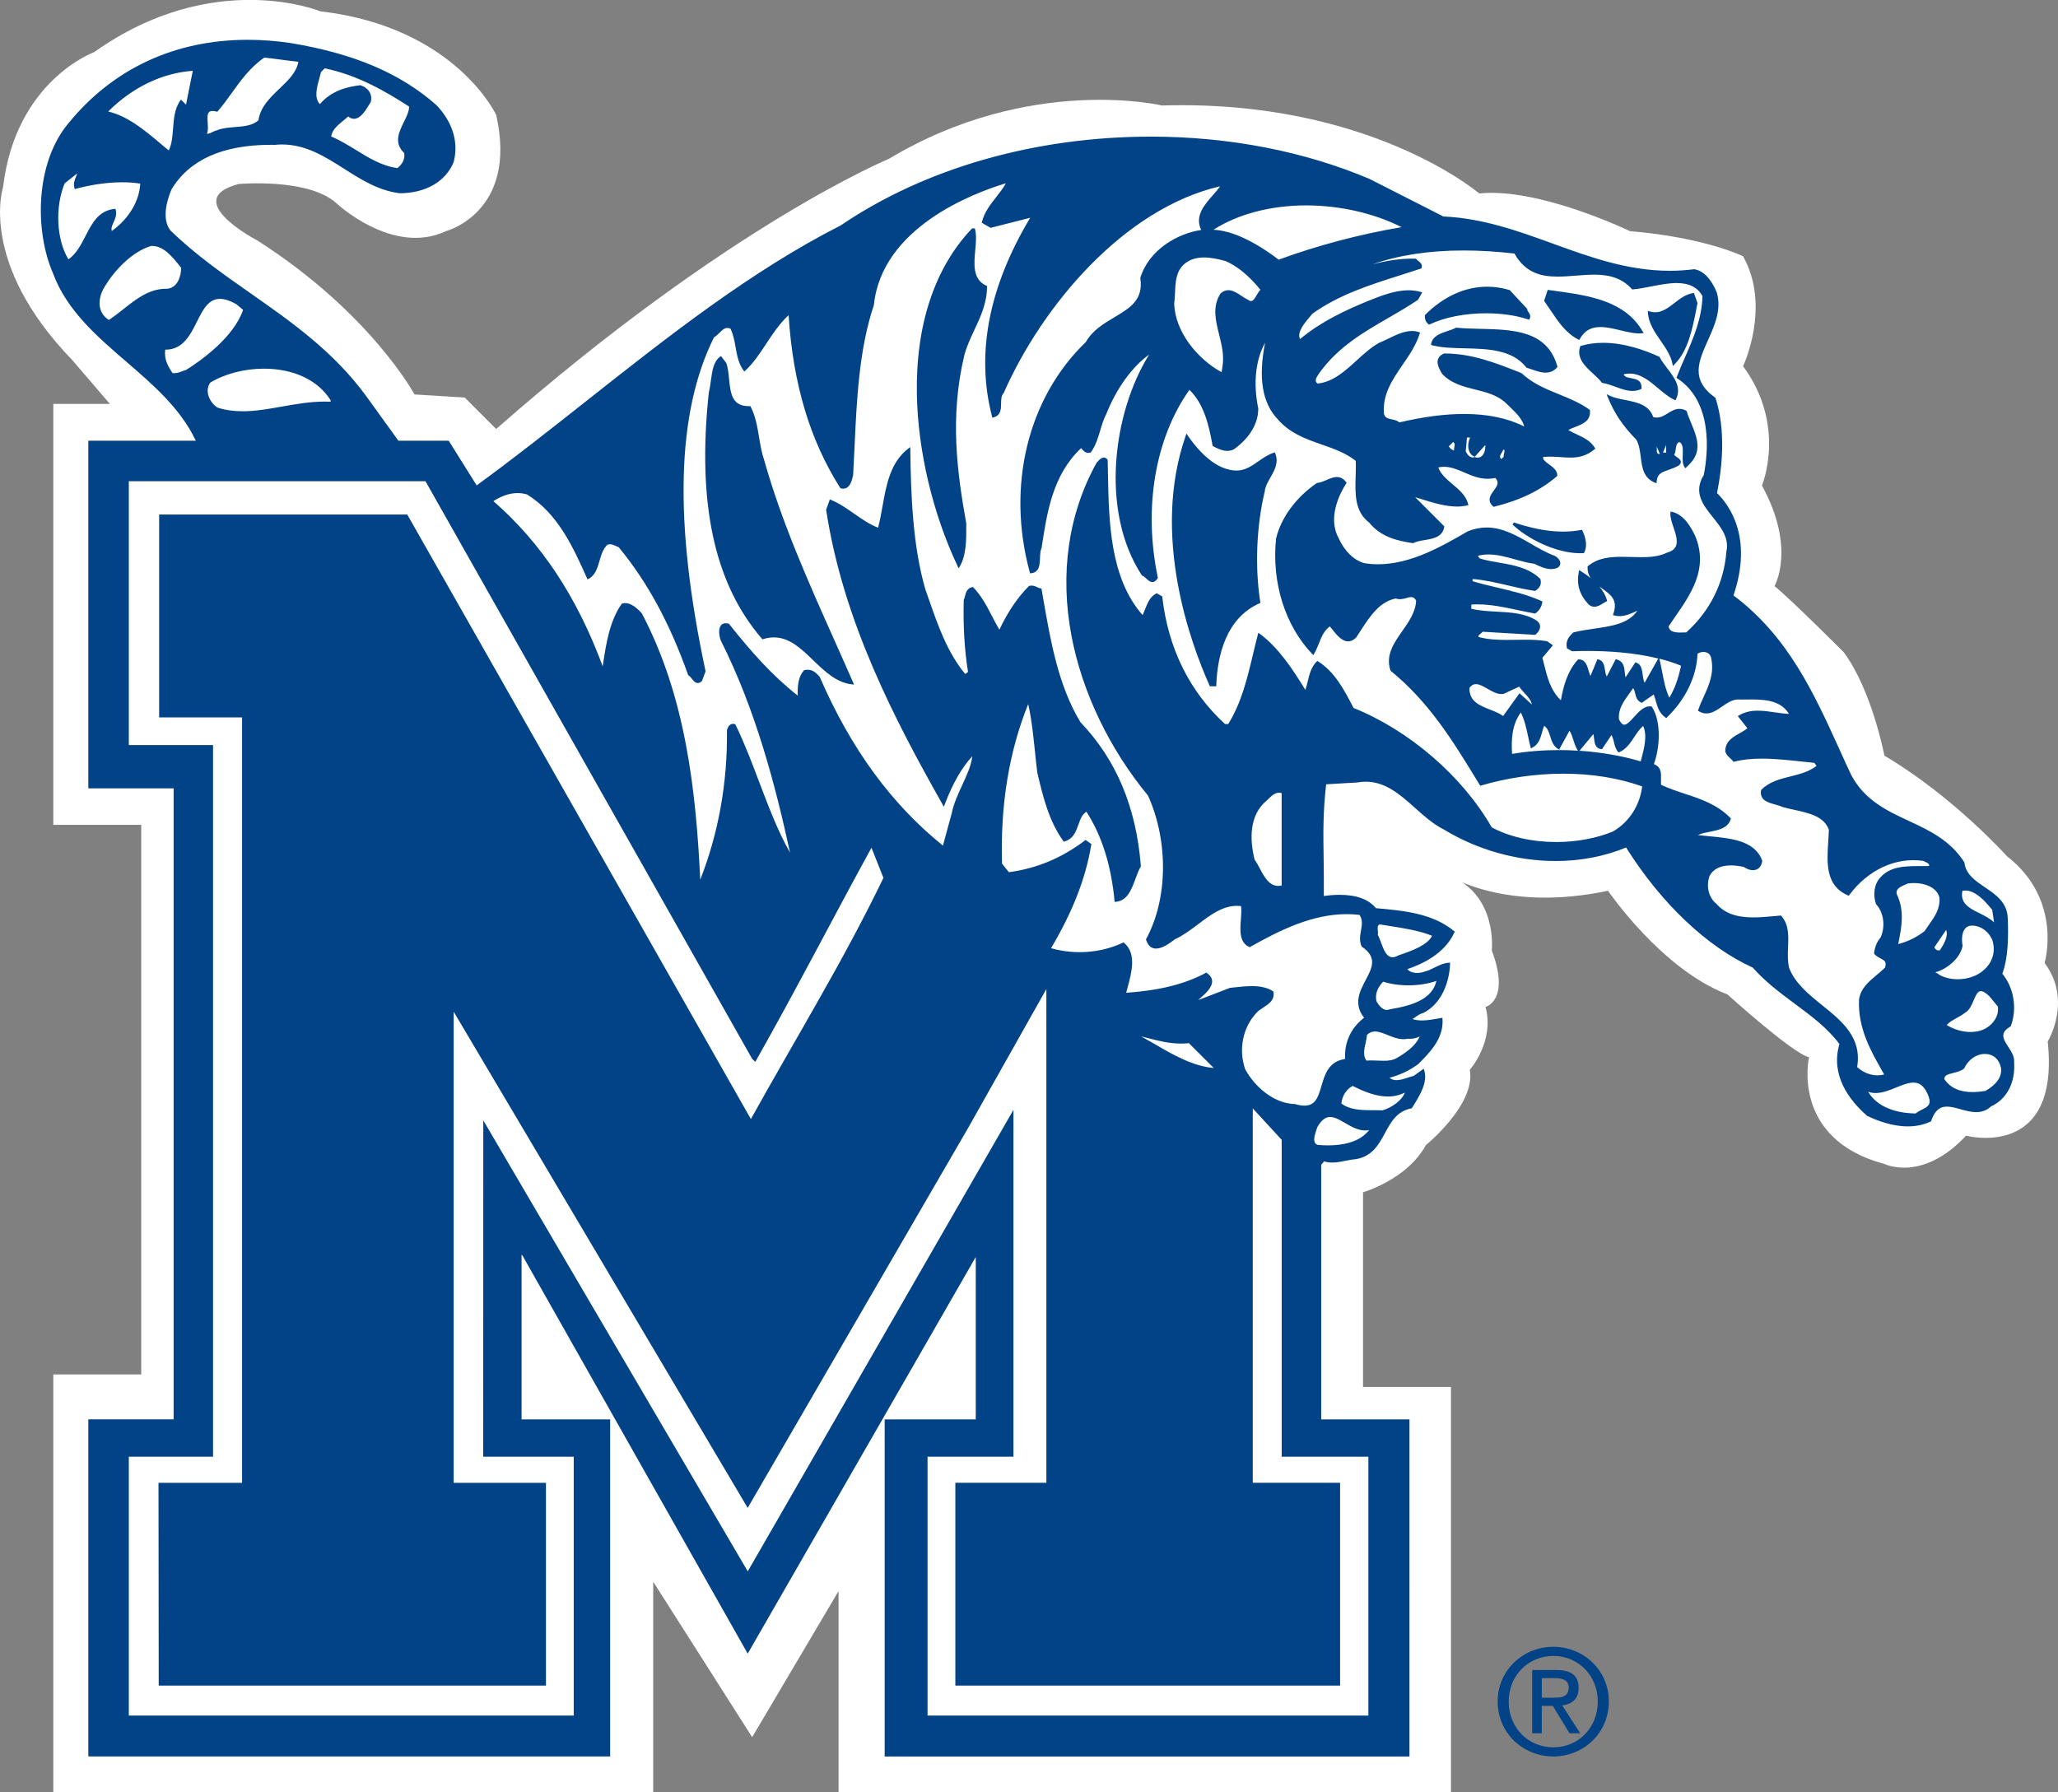<?xml version="1.0" encoding="utf-8"?>
<!-- Generator: Adobe Illustrator 24.0.3, SVG Export Plug-In . SVG Version: 6.00 Build 0)  -->
<svg version="1.1" id="Layer_1" xmlns="http://www.w3.org/2000/svg" xmlns:xlink="http://www.w3.org/1999/xlink" x="0px" y="0px"
	 viewBox="0 0 662.85 577.25" style="enable-background:new 0 0 662.85 577.25;" xml:space="preserve">
<rect x="0" y="0" width="662.85" height="577.25" fill="#808080" stroke="none"/>
<style type="text/css">
	.st0{fill:#FFFFFF;}
	.st1{fill:#014386;}
	.st2{fill-rule:evenodd;clip-rule:evenodd;fill:#014386;}
</style>
<g>
	<path class="st0" d="M17.17,130.12v135.56h28.32v177.03H17.17v134.55h193.22v-67.78l31.87,50.07l27.82-47.04v64.74h197.26v-130.5
		h-28.33v-62.72c0,0,14.16-4.05,20.23-15.17c0,0,16.19-13.15,14.16-24.28c0,0,8.09-9.11,5.06-20.24c0,0,8.1-2.02,2.02-18.21
		c0,0,2.03-18.21-14.16-24.28c0,0,18.21,12.14,51.6,5.06c0,0,17.19,25.29,38.44,33.38c0,0,21.24,19.22,26.3,20.23
		c0,0-6.07,26.3,24.28,34.39c0,0,12.14,6.07,26.3-9.11c0,0,30.35,8.1,26.3-30.35c0,0,8.09-13.15-1.01-25.29
		c0,0,6.07-20.23-12.14-34.39c0,0-17.2-19.22-39.45-32.37c0,0-4.05-21.25-13.15-33.38c0,0-17.2-17.2-22.25-21.24
		c0,0,7.08-12.14-4.05-32.38c0,0,8.1-19.22-6.07-38.44c0,0,9.11-19.22,0-35.41c0,0-12.14-6.07-36.42-8.1
		c0,0-29.33-14.16-48.56-12.14c0,0-35.41-30.35-102.17-28.33c0,0-42.49-10.11-88.01,17.2c0,0-51.59,21.24-126.45,87l-10.11-10.12
		l-16.19-1.01c0,0-14.16-26.3-50.58-49.57c0,0-25.29-13.15-6.07-18.21c0,0,22.25-2.02,31.36,6.07c0,0,18.21,17.2,35.41,9.11
		c0,0,23.27-6.07,16.19-37.43c0,0-13.15-28.33-56.65-33.38c0,0-34.39-14.16-72.84,13.15c0,0-25.29,9.1-29.34,43.5
		c0,0-8.1,24.28,22.25,55.64l12.14,14.16H17.17z"/>
	<path class="st0" d="M463.68,301.86c-1.47,4.18-7.17,6.38-12.4,8.13l0.35-0.16c-1.69,0.95-3.28,1.17-4.7,0.64
		c-2.49-0.92-3.54-3.76-4.37-6.04c-0.31-0.84-0.63-1.7-0.92-2.18l-0.5-0.8l0.3-0.9c-0.01,0.04-0.02,0.07-0.02,0.07
		c0.02-0.12-0.02-0.46-0.04-0.68c-0.1-0.99-0.38-3.6,2.36-4.51l0.47-0.16c0.02,0,0.51,0.09,0.51,0.09l3.56,0.58
		c4.76,0.75,9.69,1.52,14.26,3.38l1.79,0.73L463.68,301.86z"/>
	<path class="st0" d="M465.18,315.68c-1.53,9.19-12.01,10.94-17.04,11.78l0.45-0.13c-1.59,0.66-4.67,1.06-7.39-3.7l-0.16-0.27
		l-0.06-0.31c-0.67-3.14,0.33-6.08,2.98-8.73l0.87-0.87l1.18,0.38c5.19,1.67,11.35,1.53,16.48-0.38l3.27-1.21L465.18,315.68z"/>
	<path class="st0" d="M459.87,333.69c-0.92,3.34-3.75,6.32-8.64,9.11c-2.3,1.48-5.15,1.36-7.68,1.24c-1.22-0.05-2.37-0.1-3.41,0.02
		l-1.14,0.14l-0.7-0.91c-1.99-2.59-1.35-5.5-0.84-7.83c0.19-0.87,0.38-1.69,0.43-2.44l0.05-0.76l0.54-0.54
		c3.11-3.11,6.73-1.65,9.38-0.58c1.83,0.74,3.56,1.44,5.13,1.05l0.35-0.08l0.35,0.04c1.15,0.13,1.93-0.21,3.1-0.72l0.32-0.14
		l3.89-1.68C461.01,329.62,459.87,333.69,459.87,333.69"/>
	<path class="st0" d="M455.07,351.43c-0.54,4.01-5,7.34-9.12,8.55l-0.32,0.1l-0.35-0.02c-0.83-0.04-1.75-0.04-2.72-0.03
		c-3.91,0-8.78,0.01-12.23-2.86l-0.8-0.67l0.08-1.04c0.27-3.48,2.2-6.44,5.16-7.93l0.9-0.45l0.91,0.45c5.1,2.55,10.5,4.8,15.47,1.88
		l3.57-2.1L455.07,351.43z"/>
	<path class="st0" d="M443.67,364.35c-4.35,7.17-14.1,7.36-19.53,6.83l-0.2-0.02l-0.2-0.06c-1.1-0.34-1.94-1.03-2.42-1.99
		c-1.02-2.02-0.14-4.49,0.49-6.29c0.07-0.21,0.14-0.4,0.2-0.57l0.06-0.19l0.1-0.17c1.37-2.42,2.92-3.83,4.77-4.33
		c2.71-0.73,5.14,0.68,7.49,2.05c2.33,1.37,4.55,2.65,6.77,1.79l5.56-2.17L443.67,364.35z"/>
	<path class="st0" d="M526.01,91.68c3.37,7.42,15.51,23.27,13.83,29.33c4.72-4.38,9.78-20.57,9.78-20.57
		c1.01-4.38-2.02-13.15-10.11-11.46C531.4,90.67,524.85,89.15,526.01,91.68"/>
	<path class="st1" d="M484.23,223.09l2.13-0.99l-5.95,0.02C481.7,222.82,482.99,223.35,484.23,223.09"/>
	<path class="st1" d="M245.69,148.23c-1.82-5.46-1.62-11.94-4.25-16.99c-8.5,0.2-6.07-9.11-7.89-14.16l-1.42-1.82
		c-2.83,2.02-2.42,7.28-3.44,11.12c-3.03,28.12-1.01,58.27,16.99,79.11c12.54-3.85,17.6,13.35,28.73,14.57
		C264.16,196.52,252.82,173.52,245.69,148.23"/>
	<path class="st1" d="M542.9,150.25l1.01-1.01c5.26-5.26,0.61-11.13-1.01-16.59c-4.25-2.22-6.27,3.44-10.72,2.03
		c-1.82-5.87-9.31-4.65-13.96-6.88c2.02,5.06,5.06,9.51,9.1,13.55c2.63,4.25,0.2,11.54,5.87,13.76c0.37-4.09,3.67-3.4,7.28-5.46
		c1.62-1.42-1.12-1.92-1.72-3.14c1.01-1.21,0.1-3.74,2.13-4.55C543.71,142.97,541.48,148.23,542.9,150.25"/>
	<path class="st1" d="M487.46,168.66c4.55,4.39,14.2,9.51,22.46,9.11c1.01-2.03,0.41-4.65-0.61-6.68
		C501.83,172.51,494.14,170.89,487.46,168.66"/>
	<path class="st1" d="M313.67,73.98h-0.4c-26.3,27.72-19.02,77.49-4.45,108.24c2.23-3.84,2.02-9.31,2.02-13.55
		c-3.3-18.48-5.2-35.14-0.61-54.43c2.02-7.49,7.28-13.55,7.28-21.85C310.43,89.15,315.09,79.44,313.67,73.98"/>
	<path class="st1" d="M410.38,146.21c-5.06,1.62-7.89,7.08-14.57,5.46c-5.67-1.21-10.72-6.88-13.56-11.13
		c-9.1,26.1-2.83,56.65,7.69,80.12h1.41c0.41-10.72,3.64-22.06,14.16-26.71c-1.82-11.54-1.21-24.68,1.41-35.61
		C407.34,154.1,412.2,150.86,410.38,146.21"/>
	<path class="st1" d="M491.91,118.08c2.84,0.81,6.68,3.03,9.31,0c-4.05-14.16-20.23-10.93-32.17-12.14
		c-2.63,1.42-7.08,1.62-7.68,4.86C470.26,113.23,484.83,109.18,491.91,118.08"/>
	<path class="st1" d="M546.34,97.65l-1.01-2.83c-5.26,0.81-8.3,7.69-14.16,5.86c0.41,6.28,6.68,10.32,7.89,16.39
		C543.71,112.42,544.92,104.73,546.34,97.65"/>
	<path class="st1" d="M492.32,102.5c0.61-1.21-0.81-1.82-0.81-2.83l-5.46-5.87c-10.12-3.03-19.63,0.81-26.71,7.89
		c0,1.01,0.2,1.82,1.02,2.42C469.46,99.87,483.21,99.47,492.32,102.5"/>
	<path class="st1" d="M511.94,194.36c1.82,1.62,3.64-0.2,5.26-1.01c-1.21-4.05-5.06-7.08-8.29-9.11
		C508.1,188.49,509.31,191.53,511.94,194.36"/>
	<path class="st1" d="M516.19,122.94c4.05,0.61,8.29,3.85,12.14,2.02c0-4.05-4.85-1.62-5.87-4.45l0.61-0.4
		c7.08-1.42,11.12,5.87,16.38,8.29c2.43-5.06-3.03-8.9-5.26-13.15c-7.48-3.44-16.79-5.86-24.89-3.44
		C507.7,116.67,513.76,119.7,516.19,122.94"/>
	<path class="st1" d="M508.5,108.98c4.45-8.1,14.16-1.41,20.23-2.02c-6.07-10.52-18.81-11.53-29.94-13.15l-1.01,3.04
		C500.82,101.09,503.65,106.55,508.5,108.98"/>
	<path class="st1" d="M533.1,101.39c2.6,0,4.68-1.6,6.68-3.15c1.64-1.26,3.33-2.56,5.28-2.97l0.86,2.41l-0.29,1.48
		c-1.24,6.32-2.53,12.86-6.36,17.11c-0.7-2.59-2.26-4.84-3.77-7.01c-1.81-2.59-3.52-5.05-3.89-8.03
		C532.12,101.33,532.61,101.39,533.1,101.39 M534.84,109.71c1.61,2.31,3.27,4.7,3.82,7.45l0.14,0.73l0.53-0.53
		c4.4-4.4,5.76-11.34,7.08-18.05l0.33-1.69l-1.16-3.25l-0.32,0.05c-2.3,0.35-4.17,1.79-5.97,3.19c-1.99,1.53-3.87,2.98-6.19,2.98
		c-0.59,0-1.21-0.1-1.82-0.29l-0.55-0.17l0.04,0.58C530.99,104.17,532.95,106.98,534.84,109.71"/>
	<path class="st1" d="M313.13,105.9c-1.23,2.62-2.51,5.34-3.29,8.25c-4.82,20.25-2.35,38.07,0.59,54.52l0,0.99
		c0.01,3.71,0.03,8.27-1.61,11.67c-7.77-16.68-12.4-36.45-12.72-54.37c-0.39-21.92,5.57-40.07,17.25-52.5
		c0.35,1.72,0.16,3.83-0.05,6.06c-0.42,4.6-0.9,9.81,3.8,12.12C317.05,97.57,315.06,101.8,313.13,105.9 M317.91,92.13l-0.23-0.11
		c-4.43-2.02-3.99-6.81-3.57-11.44c0.23-2.47,0.44-4.8-0.06-6.71l-0.07-0.3h-0.89l-0.12,0.13c-11.95,12.59-18.06,31.02-17.66,53.27
		c0.33,18.29,5.12,38.49,13.14,55.42l0.32,0.69l0.38-0.66c2.11-3.65,2.09-8.71,2.07-12.77l0-1.05c-2.93-16.44-5.4-34.17-0.61-54.25
		c0.76-2.83,2.02-5.51,3.24-8.11c1.99-4.24,4.05-8.64,4.05-13.85V92.13z"/>
	<path class="st1" d="M540.93,132.53c0.54,0,1.08,0.13,1.64,0.41c0.37,1.21,0.89,2.46,1.39,3.67c1.82,4.36,3.54,8.48-0.33,12.35
		l-0.62,0.63c-0.28-0.78-0.25-1.91-0.21-3.01c0.06-2.02,0.14-4.31-1.78-4.99l-0.14-0.05l-0.14,0.06c-1.43,0.57-1.62,1.91-1.77,2.98
		c-0.09,0.67-0.18,1.29-0.51,1.69l-0.17,0.2l0.12,0.23c0.26,0.52,0.79,0.89,1.3,1.25c0.41,0.29,0.87,0.62,0.89,0.87
		c0,0.13-0.13,0.32-0.31,0.49c-1.1,0.63-2.19,1-3.16,1.33c-2.04,0.7-3.81,1.3-4.26,3.9c-2.84-1.39-3.21-4.34-3.6-7.45
		c-0.26-2.08-0.54-4.23-1.65-6.01c-3.84-3.85-6.68-7.95-8.64-12.53c1.36,0.51,2.89,0.8,4.37,1.1c3.76,0.74,7.31,1.44,8.47,5.15
		l0.06,0.2l0.2,0.06c0.52,0.17,1.05,0.25,1.55,0.25c1.56,0,2.82-0.76,4.03-1.49C538.73,133.15,539.76,132.53,540.93,132.53
		 M533.6,134.5c-0.37,0-0.73-0.05-1.12-0.16c-1.36-3.99-5.25-4.75-9.01-5.5c-1.77-0.35-3.61-0.71-5.09-1.42l-0.92-0.44l0.38,0.95
		c2.01,5.04,5.02,9.52,9.13,13.61c0.96,1.56,1.23,3.62,1.48,5.62c0.43,3.37,0.87,6.85,4.58,8.3l0.5,0.19l0.05-0.53
		c0.23-2.55,1.65-3.03,3.79-3.76c1-0.34,2.13-0.73,3.36-1.44c0.45-0.4,0.67-0.78,0.64-1.18c-0.03-0.64-0.64-1.06-1.23-1.48
		c-0.35-0.24-0.7-0.49-0.92-0.76c0.33-0.54,0.42-1.2,0.51-1.85c0.14-0.99,0.26-1.86,1.14-2.29c1.23,0.56,1.17,2.31,1.12,4.16
		c-0.05,1.46-0.1,2.98,0.57,3.93l0.27,0.39l1.35-1.35c4.24-4.25,2.34-8.81,0.51-13.23c-0.52-1.24-1.05-2.53-1.42-3.76l-0.05-0.16
		l-0.15-0.08c-0.73-0.38-1.44-0.57-2.16-0.57c-1.39,0-2.57,0.71-3.7,1.4C536.05,133.84,534.95,134.5,533.6,134.5"/>
	<path class="st1" d="M639.48,351.38c-1.57,0.26-2.95,0.38-4.22,0.38c-4.15,0-7.1-1.37-9.02-4.18c-0.02-1.2,1.11-1.55,2.93-1.99
		c1.24-0.31,2.52-0.63,3.42-1.43l0.1-0.13c1.29-2.76,3.89-4.55,6.63-4.55c2.64,0,4.57,1.67,5.16,4.45
		C645.14,347.93,640.89,350.61,639.48,351.38 M623.81,313.44c-0.18-0.09-0.33-0.17-0.47-0.27c3.69-0.95,8.01-4.47,8.77-8.47
		l0.01-0.07l-0.01-0.07c-0.31-1.69-0.29-3.98,0.7-5.3c0.48-0.65,1.13-1.01,1.97-1.11c2.88-0.18,5.66,1.72,6.89,4.58
		c1.22,3.65,0.1,7.44-2.92,9.89c-1.97,1.75-5.04,2.8-8.21,2.8c-2.17,0-4.24-0.5-5.86-1.4C624.4,313.74,624.08,313.58,623.81,313.44
		 M623.04,305.1l3.78-5.57c0.85,2.17-1.02,5.05-2.03,6.57C623.94,306.32,623.25,305.74,623.04,305.1 M621.21,297.98
		c-0.45,0.64-0.9,1.27-1.32,1.92c-2.55,1.99-5.33,3.36-8.5,4.19l0.16-0.8c0.95-4.96,1.93-10.1-0.68-15.38
		c-0.23-1.54,0.93-2.17,2.73-2.95c0.3-0.13,0.59-0.26,0.86-0.38c0.64-0.1,1.3-0.15,1.98-0.15c3.36,0,7.29,1.24,8.22,4.65
		C624.96,292.69,623.14,295.26,621.21,297.98 M619.01,357.43c-0.69,0.35-1.41,0.71-2.01,1.22c-3.58-0.02-11.63-0.8-15.32-7
		c0.76,0.29,1.57,0.42,2.44,0.42c2.22,0,4.47-0.91,6.65-1.8c1.98-0.8,3.86-1.56,5.52-1.56c1.4,0,3.44,0.48,4.93,4.6
		C622.11,355.86,620.82,356.51,619.01,357.43 M598.16,343.72c1.59-9.56-4.91-14.8-11.19-19.87c-4.32-3.48-8.78-7.08-10.71-12.05
		c-0.54-2.23-0.45-4.57-0.35-6.82c0.15-3.65,0.29-7.11-2.16-9.94l-0.13-0.15l-0.2,0.02c-0.61,0.05-1.24,0.11-1.88,0.17
		c-2.24,0.21-4.55,0.42-6.83,0.42c-5.51,0-9.26-1.37-11.85-4.36c-2.47-1.94-3.37-5.42-2.31-8.82c1.4-2.95,4.56-3.57,6.97-3.57
		c1.3,0,2.76,0.18,4.23,0.53c0.85,0.64,1.88,1.01,2.83,1.01c1.65,0,2.77-1.1,3-2.94l0.01-0.1l-0.03-0.09
		c-2.36-6.4-10.04-7.13-16.83-7.78c-1.34-0.13-2.62-0.25-3.86-0.41c1.06-0.51,2.41-0.77,3.81-1.05c2.87-0.56,5.84-1.15,6.76-4.05
		l0.07-0.22l-0.17-0.17c-4.21-4.34-9.54-6.11-14.7-7.81c-2.55-0.85-5.19-1.72-7.65-2.89c-0.03-0.58-0.01-1.15,0-1.71
		c0.05-2.06,0.1-4.01-2.3-4.95c1.97-5.42,2.42-13.57-0.58-18.38l-0.1-0.15l-0.17-0.03c-2.12-0.38-3.96,1.63-5.55,3.39
		c-1.15,1.27-2.23,2.48-3.13,2.48c-0.59,0-1.17-0.59-1.72-1.74c-0.27-3.31,1.46-5.71,3.3-8.25c0.42-0.58,0.85-1.17,1.26-1.78
		c0.36,0.4,0.5,0.99,0.65,1.66c0.26,1.09,0.54,2.33,1.93,2.97l0.21,0.09l3.84-2.69c0.27,0.64,0.47,1.34,0.67,2.08
		c0.53,1.91,1.08,3.89,3.1,5.33l0.27,0.19l0.24-0.23c6.01-5.78,9.58-13.24,9.83-20.5c0.57-0.36,1.24-0.56,1.9-0.56
		c1.16,0,2.45,0.63,2.58,2.43c0.86,4.61-0.84,8.36-2.48,11.99c-0.62,1.36-1.26,2.76-1.75,4.2l-0.11,0.31l0.28,0.16
		c0.82,0.48,1.62,0.72,2.45,0.72c1.78,0,3.34-1.07,4.98-2.19c1.54-1.06,3.13-2.16,4.9-2.31c0.94,0.03,1.95,0.02,3,0.01
		c4.91-0.06,10.8-0.16,13.72,4.64c-1.49-0.06-3.04-0.29-4.55-0.51c-1.8-0.26-3.67-0.54-5.47-0.54c-2.42,0-4.36,0.48-6.08,1.52
		l-0.39,0.23l3.09,3.91c-0.66,0.58-1.53,1.06-2.44,1.58c-2.2,1.24-4.7,2.64-4.69,5.81c0.16,0.95,0.89,1.63,1.61,2.3
		c0.33,0.32,0.65,0.61,0.9,0.92l0.16,0.2l0.25-0.06c2.53-0.65,5.44-0.96,8.89-0.96c4.31,0,8.76,0.49,13.07,0.96
		c1.3,0.14,2.58,0.28,3.82,0.4l0.69,0.97c-2.42,1.91-5.43,2.66-8.35,3.39c-3.35,0.83-6.8,1.69-9.4,4.29l-0.1,0.09l-0.02,0.13
		c-0.5,3.16,2.25,3.91,4.46,4.52c0.83,0.23,1.61,0.44,2.3,0.78c1.21,0.36,2.51,0.64,3.88,0.94c4.75,1.04,9.67,2.11,11.21,6.43
		c-0.03,1.23-0.12,2.52-0.2,3.77c-0.45,6.98-0.92,14.2,6.31,17.37l0.29,0.13l0.19-0.26c6.04-8.12,14.98-12.26,23.82-10.98
		c0.22,0.13,0.45,0.23,0.69,0.34c0.93,0.42,1.32,0.67,1.17,1.32c-0.54,0.02-1.1,0.02-1.68,0.02l-2.05,0
		c-4.37,0-8.89,0.27-11.83,3.53c-2.04,2.04-2.65,5.54-1.51,8.7l0.08,0.14c2.4,2.58,2.99,7.15,1.37,10.64
		c-1.18,1.39-1.86,3.04-2.08,5.03l-0.02,0.18l0.12,0.13c0.58,0.65,1.32,1.04,1.96,1.38c1.29,0.67,2.07,1.08,1.43,3
		c-0.83,0.82-1.75,1.59-2.64,2.33c-2.58,2.15-5.24,4.37-5.71,7.99c-0.39,9.15,3.73,16.38,7.71,23.38l0.39,0.68
		C603.97,346.9,600.72,346,598.16,343.72 M528.56,244.84l-0.11,0.4c-6.11-1.8-12.81-2.96-19.7-3.42l4.45-5.38
		c0.1,0.42,0.16,0.89,0.21,1.35c0.19,1.56,0.4,3.33,2.34,3.49l0.24,0.02l0.13-0.2c0.5-0.8,1.05-1.59,1.59-2.39
		c0.45-0.65,0.9-1.31,1.32-1.95c0.41,0.71,0.61,1.51,0.81,2.34c0.26,1.07,0.53,2.17,1.31,3.06l0.19,0.22l0.27-0.12
		c2.17-0.96,3.46-2.9,4.71-4.78c0.85-1.28,1.73-2.6,2.9-3.65C530.69,236.89,529.51,241.28,528.56,244.84 M484.14,230.62
		c-1.22-0.86-2.74-1.47-4.23-2.05c-3.44-1.36-6.69-2.65-6.63-6.97c0.61-0.85,1.27-1.24,2.1-1.24c1.12,0,2.39,0.73,3.73,1.5
		c1.46,0.83,2.96,1.7,4.45,1.7c0.25,0,0.5-0.03,0.82-0.11l4.94-2.28c0.48,0.74,1.1,1.42,1.7,2.07c1.05,1.15,2.07,2.25,2.39,3.7
		l-4-3.64L484.14,230.62z M489.83,229.49c1.22,2.42,1.79,5.12,2.35,7.73c0.23,1.12,0.48,2.26,0.77,3.37l0.12,0.47l0.44-0.22
		c2.08-1.04,2.64-3.05,3.17-4.99c0.2-0.73,0.4-1.43,0.67-2.08c1.13,0.79,1.54,2.1,1.98,3.49c0.48,1.53,0.98,3.1,2.5,3.97l0.35,0.2
		l3.33-6.07c0.59,0.92,0.92,1.94,1.26,3.02c0.35,1.11,0.71,2.26,1.4,3.33l0.05,0.08c-2.02-0.12-4.06-0.19-6.1-0.19
		c-5.26,0-10.33,0.42-15.1,1.24C486.73,238.46,486.9,233.52,489.83,229.49 M516.72,193.15c-0.24,0.13-0.49,0.29-0.75,0.44
		c-0.81,0.5-1.65,1.02-2.45,1.02c-0.47,0-0.89-0.18-1.28-0.52c-2.65-2.85-3.57-5.63-3.03-9.19
		C513.22,187.5,515.75,190.28,516.72,193.15 M541.43,214.43c-0.86,4.19-2.07,7.49-3.76,10.29c-1.21-2.46-1.77-5.45-2.33-8.35
		c-0.23-1.22-0.47-2.49-0.76-3.68l-0.13-0.53C536.87,212.76,539.22,213.51,541.43,214.43 M519.48,267.84
		c-5.27,2.18-11.75,3.38-18.24,3.38c-7.76,0-15.13-1.68-20.77-4.72c-9.46-16.49-26.5-31.21-44.51-38.46l-0.17-0.33
		c-2.73-5.28-5.83-11.26-11.23-14.66l-0.27-0.17l-0.22,0.22c-1.76,1.76-2.31,4.04-2.84,6.25c-0.23,0.95-0.46,1.93-0.8,2.86
		c-3.96-6.5-8.68-13.66-14.66-18.04l-0.48-0.35l-0.15,0.57c-0.53,2.03-1.01,4.07-1.5,6.09c-1.95,8.17-3.79,15.89-8.05,22.74h-1.04
		c-11.49-10.59-18.28-24.36-20.2-40.92l-0.02-0.2l-1.78-1.02l-0.19,0.11c-1.98,1.06-2.77,3.08-3.55,5.04
		c-0.25,0.63-0.51,1.28-0.8,1.9c-10.53-12.02-10.87-29.98-11.16-45.84c-0.03-1.37-0.05-2.72-0.09-4.05v-0.14l-0.09-0.11
		c-0.34-0.41-0.73-0.61-1.15-0.61c-0.76,0-1.4,0.67-1.96,1.28c-0.11,0.11-0.21,0.22-0.31,0.32l-0.06,0.09
		c-9.12,16.42-11.9,35.75-8.06,55.88c3.44,18.02,12.19,36.25,24.65,51.35c6.62,14.76,6.37,33.29-0.61,46.13l-0.08,0.15l0.06,0.16
		c0.59,1.86,1.67,2.8,3.2,2.8c2.01,0,4.3-1.68,5.81-2.79l0.22-0.18c2.65-1.22,5.13-3.08,7.51-4.87c4.05-3.05,7.89-5.93,12.53-5.93
		c0.43,0,0.86,0.03,1.3,0.08c0.19,1.17,0.07,2.65-0.05,4.21c-0.27,3.51-0.58,7.47,2.65,8.95l0.19,0.08l0.18-0.1
		c9.67-5.48,20.12-10.54,31.05-10.54c1.39,0,2.78,0.08,4.14,0.25c1.08,1.56,0.78,3.24,0.47,5.03c-0.29,1.66-0.6,3.38,0.2,5.09
		l0.05,0.09l0.09,0.06c5.01,3.44,3.24,6.8,1.18,10.69c-1.9,3.6-4.05,7.68-0.52,12.17c-4.24,3.24-6.41,7.93-6.12,13.28
		c-5.31,0.76-6.53,4.97-7.62,8.7c-0.99,3.39-1.84,6.32-5.45,6.32c-0.86,0-1.87-0.16-3-0.49l-0.1-0.01
		c-7.03-0.21-13.12-5.84-16.03-11.27c-2.2-6.39-0.72-13.54,3.76-18.22c0.55-0.61,1.31-1.1,2.13-1.63c1.73-1.12,3.69-2.38,3.23-4.98
		l-0.03-0.17l-0.14-0.09c-1.66-1.1-3.87-1.64-6.78-1.64c-1.82,0-3.73,0.21-5.41,0.39c-0.56,0.06-1.11,0.12-1.63,0.17l-10.26,3.95
		c0.24-0.22,0.5-0.45,0.73-0.66c1.64-1.45,3.89-3.45,3.77-5.5c-0.05-0.96-0.61-1.82-1.66-2.56l-0.2-0.15l-0.22,0.12
		c-6.69,3.6-14.84,5.64-25.6,6.39c0.14-0.57,0.31-1.18,0.48-1.82c1.25-4.58,2.96-10.85-1.15-14.25l-0.19-0.16l-0.23,0.11
		c-6.98,3.3-15.54,3.95-23.1,1.75c7.02-11.87,11.13-22.46,12.94-33.28l0.04-0.25l-1.85-1.33l-0.24,0.18
		c-7.49,5.66-15.49,9-24.48,10.21l-2.2-2.76c-0.58-18.84,2.25-36.12,8.42-51.38c1.07,4.54,1.61,9.79,2.14,14.88
		c0.24,2.36,0.49,4.81,0.8,7.21c1.8,7.6,3.66,15.45,8.36,21.99l0.16,0.23l0.27-0.08c2.81-0.82,3.65-3.16,4.45-5.42
		c0.61-1.7,1.18-3.32,2.58-4.15c4.98,7.78,7.94,17.15,9.05,28.65l0.04,0.39l0.39-0.03c3.69-0.31,5.04-3.95,6.34-7.48
		c0.52-1.42,1.02-2.75,1.66-3.85l0.06-0.11l-0.01-0.13c-1.53-19.02-7.92-34.19-19.48-46.3c-7.11-11.8-9.57-25.95-11.95-39.64
		l-0.59-3.39l-0.28-0.05c-0.4-0.06-0.76-0.23-1.13-0.41c-0.71-0.34-1.54-0.66-2.49-0.39l-0.1,0.03l-0.07,0.07
		c-3.63,3.63-6.74,8.22-9.48,14.01c-0.82-1.36-1.56-2.79-2.33-4.29c-1.65-3.2-3.36-6.5-6.03-9.31l-0.15-0.16l-0.22,0.04
		c-1.7,0.34-2.06,1.77-2.35,2.93c-0.11,0.42-0.21,0.83-0.36,1.13l-0.04,0.17c-0.21,8.4,0.24,15.96,1.38,23.1l-0.91,0.65
		c-5.74-6.92-8.78-15.65-11.72-24.09c-0.38-1.08-0.75-2.15-1.12-3.2c-4.1-14.13-4.65-30.64-4.84-45.01l-0.01-0.79l-0.63,0.48
		c-5.77,4.4-7.07,11.64-8.32,18.64c-0.43,2.4-0.84,4.68-1.42,6.85c-2.76-1.07-5.29-2.83-7.73-4.53c-2.35-1.64-4.78-3.34-7.43-4.42
		l-0.38-0.16l-1.19,3.32l0.02,0.1c5.46,35.92,22.21,67.78,37.48,94.83l0.42,0.74l0.3-0.8c2.54-6.69,5.44-11.76,8.86-15.46
		c-0.36,3.03-1.76,6.07-3.24,9.27c-1.33,2.89-2.71,5.88-3.35,8.97l-2.87,10.54c-16.65-13.43-29.64-31.2-39.67-54.3l-0.06-0.1
		c-1.16-1.35-2.26-2.25-3.89-2.25c-0.3,0-0.62,0.03-0.94,0.1l-0.13,0.03l-0.09,0.1c-1.51,1.66-2.16,4.32-1.98,8.11
		c-8.32-6.56-14.88-13.99-22.1-23.06l-0.08-0.1l-0.13-0.03c-1.14-0.28-2.01-0.04-2.52,0.69c-0.83,1.2-0.44,3.46,0.04,4.74
		c11.29,22.38,17.65,46.94,22.31,68.34c-3.86-6.74-6.8-14.51-9.91-22.69c-2.35-6.2-4.78-12.6-7.64-18.49l-0.07-0.15l-0.16-0.06
		c-0.2-0.06-0.4-0.1-0.59-0.1c-1.07,0-1.7,1.03-1.94,2l-0.01,0.1c0.19,16.85-2.7,33.02-8.6,48.11
		c-1.39-28.88-4.76-59.14-18.83-85.81c-2.33-2.62-4.47-3.7-6.28-3.16l-0.13,0.04l-0.08,0.11c-3.88,5.48-5.01,12.93-5.92,18.91
		c-0.06,0.4-0.12,0.8-0.18,1.18c-8.26-22.35-19.79-39.77-35.2-53.21c1.91-1.25,4.71-2.6,7.78-2.6c1.09,0,2.16,0.17,3.09,0.47
		c9.95,6.17,14.85,17.09,19.18,26.74l0.26,0.59l0.38-0.2c2.14-1.13,2.82-3.48,3.47-5.75c0.46-1.59,0.94-3.25,1.94-4.51
		c0.35-0.58,0.8-0.86,1.41-0.86c0.75,0,1.61,0.4,2.36,0.75c0.17,0.08,0.34,0.16,0.5,0.22c9.28,11.29,16.37,24.35,22.33,41.08
		l0.05,0.15l0.15,0.07c0.31,0.16,0.64,0.58,0.96,0.99c0.52,0.68,1.12,1.44,1.96,1.44c0.46,0,0.91-0.22,1.37-0.69l1.15-3.09
		l-0.03-0.11c-10.24-48.02-9.35-83.17,2.74-107.46c0.67-0.37,1.24-0.92,1.77-1.47c0.8-0.8,1.55-1.54,2.55-1.54
		c0.3,0,0.62,0.06,0.96,0.19c0.93,1.84,1.31,3.96,1.67,6.01c0.46,2.6,0.94,5.29,2.55,7.47l0.26,0.36l0.33-0.3
		c2.61-2.42,4.59-5.41,6.67-8.57c2.12-3.22,4.31-6.54,7.27-9.28c1.4,22.01,6.84,40.21,16.6,55.61l0.09,0.13l0.16,0.04
		c0.26,0.06,0.5,0.1,0.73,0.1c2.14,0,2.77-2.54,3.14-4.06l0.06-0.25c0.16-2.87,0.29-5.79,0.43-8.72
		c0.73-15.69,1.48-31.91,6.25-46.09c2.55-25.03,32.08-36.11,42.52-39.25c-0.88,1.59-2.04,3.08-3.17,4.52
		c-1.87,2.39-3.8,4.87-4.53,7.9l-0.07,0.29l2.83,1.65l12.77-3.24c-13.4,22.38-17.53,43.91-12.29,64.01l0.1,0.39l0.39-0.11
		c2.38-0.66,2.41-2.68,2.43-4.45c0.02-1.29,0.03-2.52,0.79-3.35l0.07-0.11C335.67,98.5,361.93,67.21,392.98,60
		c-0.6,0.91-1.44,1.86-2.33,2.87c-2.67,3.01-5.96,6.74-3.76,11.2c-7.59,1.12-16.79,6.32-19.59,15.37l-0.03,0.09l0.01,0.09
		c1.05,6.97-3.33,9.58-8.4,12.6c-3.45,2.06-7.03,4.19-9.13,7.93c-18.74,18.01-25.66,46.43-18.07,74.2l0.09,0.33l0.34-0.04
		c2.68-0.3,2.78-2.75,2.86-4.91c0.04-1.15,0.09-2.34,0.49-3.21l0.03-0.11c1.76-11.55,3.58-23.49,12.73-32.07
		c0.06,0.07,0.13,0.14,0.19,0.22c0.53,0.62,1.14,1.32,2.13,1.32c0.21,0,0.42-0.03,0.64-0.1l0.13-0.04l0.08-0.11
		c1.54-2.13,2.27-4.61,2.98-7c0.52-1.75,1.05-3.57,1.93-5.23c3.25-8.23,8.33-15.26,13.83-19.2c-11.68,18.67-15.88,50.43-2.4,71.06
		l0.08,0.13l0.14,0.04c0.36,0.1,0.79,0.5,1.2,0.88c0.62,0.57,1.27,1.17,2.03,1.17c0.62,0,1.17-0.39,1.67-1.21l0.09-0.13l-0.03-0.16
		c-4.68-22.31-0.87-44.85,10.19-60.41c4.69,4.55,6.25,11.32,7.44,17.88l0.03,0.19l0.17,0.09c2.84,1.57,4.83,1.94,6.69,0.99
		c2.93-2.1,7.85-6.58,7.84-13.15c-1.69-8.04-0.86-15.75,2.2-21.15c-2.25,11.26-0.94,19.3,3.98,24.52c3.93,4.63,9.19,6.47,14.28,8.25
		c3.98,1.39,7.73,2.71,10.93,5.25c0.08,1.64,0.03,3.36-0.03,5.03c-0.17,5.54-0.35,11.26,4.35,14.85c3.85,4.71,9.03,5.85,14.01,6.62
		l0.13,0.02l0.11-0.06c1.02-0.51,2.37-0.73,3.67-0.95c2.79-0.47,5.67-0.95,6.26-4.19l0.04-0.21l-9.4-9.4
		c0.71,0.21,1.47,0.45,2.25,0.69c3.5,1.08,7.47,2.32,11.24,2.32c1.17,0,2.26-0.12,3.26-0.36l0.39-0.09l-0.1-0.39
		c-0.64-2.68-2.84-4.54-4.98-6.34c-1.89-1.59-3.83-3.24-4.61-5.42c0.61-0.13,1.22-0.2,1.85-0.2c2.3,0,4.36,0.89,6.54,1.83
		c2.31,1,4.7,2.03,7.51,2.03c0.82,0,1.66-0.09,2.48-0.27c1.31,1.43,0.65,2.49-0.51,4.08c-1.03,1.4-2.3,3.13-0.24,5.08l0.16,0.15
		l0.21-0.05c8.48-2.12,14.9-5.23,20.19-9.8l0.14-0.12v-0.19c0-1.58-1.41-2.62-2.66-3.53c-1.27-0.93-2.07-1.56-1.89-2.37
		c1.68-0.2,3.71-0.09,5.56,0.03c1.09,0.08,2.12,0.16,3.16,0.16c2.3,0,5.04-0.32,7.83-2.68l0.26-0.22l-0.19-0.29
		c-1.4-2.24-3.63-3.28-5.8-4.29c-0.91-0.42-1.85-0.86-2.72-1.39c0.61-0.37,1.38-0.67,2.19-0.98c2.38-0.92,5.08-1.95,4.77-5.31
		l-0.02-0.18l-0.14-0.11c-2.99-2.17-6.42-3.56-9.74-4.91c-4.18-1.7-8.51-3.45-12.08-6.79l-0.87-0.38
		c-7.47-2.95-15.2-6.01-24.08-6.01l-0.17,0.04c-0.98,0.46-1.6,1.08-1.85,1.86c-0.47,1.45,0.43,3.06,1.15,4.35l0.17,0.29
		c2.95,3.16,6.89,4.14,10.7,5.08c3.6,0.89,7.34,1.82,10.15,4.63c0.35,0.35,0.7,0.7,1.07,1.04c1.94,1.88,3.94,3.8,4.55,6.24
		c-5.29-2.68-11.79-4.04-19.36-4.04c-6.21,0-13.22,0.91-20.85,2.72c-0.72-0.62-1.64-0.82-2.45-0.99c-1.24-0.26-2.23-0.48-2.53-1.85
		c-0.48-6.23,2.69-10.86,6.04-15.75c2.14-3.12,4.34-6.34,5.48-10l0.11-0.36l-0.36-0.13c-0.7-0.25-1.46-0.37-2.25-0.37
		c-2.53,0-5.11,1.25-7.6,2.46c-1.03,0.5-2,0.97-3.01,1.38c-2.62,1.47-4.97,3.62-7.25,5.7c-3.69,3.37-7.5,6.85-12.49,7.4
		c-0.34-0.23-0.54-0.48-0.6-0.78c-0.16-0.77,0.54-1.77,1.11-2.57c0.12-0.16,0.23-0.32,0.32-0.46c5.99-8.14,14.08-12.81,21.89-17.32
		c3.19-1.84,6.47-3.74,9.58-5.85l1.37-2.39l-0.48-0.14c-1.22-0.36-2.55-0.54-3.93-0.54c-4.43,0-8.93,1.8-12.92,3.39
		c-7.42,3.04-15.21,6.65-22.02,12.32c-1.15-2.17,1.55-5.32,3.54-7.64l0.45-0.54c8.62-6.13,18.26-9.19,28.48-12.44
		c2.14-0.68,4.28-1.36,6.42-2.07l0.19-0.06l0.06-0.19c0.36-1.09-0.4-1.69-1.01-2.18c-0.26-0.21-0.51-0.4-0.67-0.61l-0.12-0.16
		l-0.19,0c-4.87-0.13-9.43,0.68-13.83,1.81c8.62-2.99,18.31-4.45,29.37-4.45c5.13,0,10.64,0.33,16.36,0.98
		c3.66,6.55,9.12,7.44,13.98,7.43c1.91,0,3.9-0.16,5.83-0.31c1.94-0.15,3.94-0.31,5.86-0.31c3.72,0,8.46,0.53,12.12,4.61l0.13,0.15
		l0.2-0.02c1.8-0.15,3.76-0.53,5.83-0.93c2.78-0.54,5.66-1.11,8.3-1.11c4.02,0,6.66,1.33,8.31,4.17
		c-0.18,7.27-2.93,13.56-5.58,19.64c-0.92,2.09-1.86,4.25-2.68,6.41l-0.11,0.3l0.26,0.18c11.66,7.69,9.88,24.24,8.54,31.08
		c-3.48,5.68-0.23,9.73,2.91,13.64c2.63,3.27,5.34,6.65,4.35,11.16c-0.79,10.07-5.25,19.04-12.91,25.94c-0.27,0-0.54,0.01-0.84,0.02
		c-0.37,0.01-0.77,0.03-1.15,0.03c-2.37,0-3.46-0.57-3.71-1.98c0.63-0.94,1.28-1.89,1.94-2.84c5.36-7.74,10.9-15.74,6.7-26.15
		c-1.4-2.98-3.7-7.05-7.56-7.91l-0.44-0.1l-0.04,0.45c-0.14,1.31,0.4,2.91,0.97,4.61c0.77,2.28,1.56,4.64,0.69,6.29
		c-0.46,0.88-1.37,1.51-2.85,1.94c-2.57,1.25-5.61,1.42-8.23,1.42c-1.02,0-2.07-0.03-3.11-0.06c-1.05-0.03-2.1-0.06-3.13-0.06
		c-3.83,0-7.79,0.36-10.9,3l-0.13,0.11l0,0.18c-0.04,1.45,0.35,2.6,0.99,3.56c-0.95-0.77-2.02-1.52-3.21-2.26l-0.5-0.31l-0.11,0.57
		c-0.77,4.07,0.19,7.3,3.16,10.49c0.56,0.5,1.18,0.75,1.84,0.75c1.03,0,1.97-0.57,2.87-1.13c0.34-0.21,0.67-0.41,0.99-0.57l0.3-0.15
		l-0.1-0.32c-0.45-1.51-1.26-2.96-2.45-4.36c0.29,0.21,0.58,0.42,0.87,0.63c2.8,1.98,5.21,3.69,3.65,8.17l-0.14,0.4l0.41,0.12
		c0.54,0.15,1.11,0.23,1.7,0.23c1.98,0,3.9-0.87,5.75-1.75c-2.73,4.18-8.45,5.01-13.98,5.8c-2.24,0.32-4.56,0.66-6.62,1.21
		l-0.1,0.03l-0.07,0.08c-1.27,1.27-2.37,2.6-1.93,4.81l0.03,0.18l1.67,0.96l0.12-0.01c1.64-0.06,3.3-0.09,4.93-0.09
		c6.39,0,14.83,0.48,22.71,2.43l-4.41,7.81c-0.37-0.74-0.5-1.69-0.62-2.61c-0.22-1.64-0.45-3.33-2.07-3.87l-0.29-0.1l-3.17,4.85
		c-0.12-0.48-0.17-1.02-0.23-1.58c-0.16-1.68-0.35-3.59-2.61-4.19l-0.31-0.09l-2.89,5.59c-0.34-0.6-0.46-1.38-0.58-2.15
		c-0.22-1.38-0.46-2.95-2.1-3.36l-0.33-0.08l-2.24,5.42c-0.25-0.54-0.42-1.15-0.6-1.75c-0.49-1.69-1.05-3.6-3.19-3.6h-0.18
		l-0.12,0.13c-3.36,3.75-4.63,8.45-5.43,13.04c-3.32-3.17-4.36-7.31-5.45-11.68c-0.17-0.67-0.34-1.34-0.51-2.01l3.38-4.02
		l-1.77-1.27l-0.16-0.06c-2.4-0.41-4.92-0.47-6.85-0.47c-1.02,0-2.05,0.02-3.08,0.03c-1.03,0.02-2.06,0.03-3.08,0.03
		c-2.8,0-6.05-0.12-9.02-0.95c-0.12-0.37,0.11-0.61,0.66-1.04c0.24-0.2,0.49-0.4,0.68-0.64l16.92,1l0.13-0.1
		c0.95-0.79,1.47-1.74,1.45-2.62c-0.02-0.49-0.21-1.21-1.09-1.86c-3.66-2.4-8.35-2.65-12.88-2.89c-2.76-0.15-5.61-0.3-8.18-0.93
		v-1.35c0.65-0.05,1.33-0.07,2.01-0.07c4.29,0,8.71,0.94,12.99,1.85c1.76,0.38,3.59,0.77,5.37,1.08l0.16,0.03l0.13-0.09
		c1.49-0.99,2.02-2.45,2.19-3.5l0.05-0.3l-0.28-0.13c-4.46-2.04-9.42-3.21-14.2-4.33c-2.81-0.66-5.47-1.28-8.02-2.07v-0.7
		c3.73,0.27,7.6,1.17,11.35,2.05c2.83,0.66,5.74,1.34,8.64,1.76l0.15,0.02l0.13-0.08c1.48-0.99,2-2.19,1.58-3.68l-0.03-0.1
		l-0.08-0.07c-3.67-3.54-8.52-4.37-13.2-5.18c-2.09-0.36-4.25-0.73-6.25-1.35l-0.61-0.85c1.1-0.29,2.23-0.43,3.45-0.43
		c2.87,0,5.77,0.81,8.57,1.59c2.04,0.57,4.14,1.15,6.23,1.43c1.66,0.82,3.56,1.69,5.42,1.69c0.61,0,1.19-0.1,1.74-0.3
		c0.95-0.42,1.15-1.06,1.17-1.52c0.02-1-0.89-2-1.8-2.45c-2.61-0.95-5.2-2.44-7.69-3.89c-4.44-2.57-9.04-5.23-14.23-5.23
		c-2.06,0-4.05,0.4-6.13,1.25c-8.13,4.72-18.25,10.59-28.85,10.59c-1.43,0-2.87-0.11-4.24-0.31c-3.41-0.85-6.57-3.87-8.45-8.1
		c-3.7-6.7,0.46-14.54,2.41-17.6l0.16-0.24l-0.17-0.22c-0.84-1.09-1.81-1.63-2.98-1.63c-1.12,0-2.26,0.49-3.35,0.97
		c-0.97,0.41-1.98,0.85-2.91,0.91l-0.11,0.01l-0.09,0.06c-6.64,4.5-11.55,11.17-13.13,17.89c-1.45,14.12,2.9,28,11.64,37.14
		l0.36,0.38l0.27-0.45c0.62-1.04,1.08-2.2,1.53-3.31c0.86-2.15,1.67-4.18,3.53-5.48c0.24,0.27,0.51,0.61,0.82,1
		c1.27,1.61,3.01,3.81,5.08,3.81c0.88,0,1.74-0.41,2.58-1.26c0.5-0.73,0.99-1.5,1.49-2.27c2.95-4.54,5.99-9.23,11.28-10.29
		c1.05,0.43,2.3,0.19,3.41-0.13c0.56-0.16,1.08-0.31,1.55-0.31c0.48,0,1.05,0.14,1.57,1.12c-0.13,3.64-2.32,6.77-4.44,9.8
		c-2.69,3.84-5.46,7.81-3.83,12.69l0.04,0.11l0.09,0.07c12.29,9.99,20.06,22.69,27.57,34.97l1.23,2.01l0.29-0.09
		c8.5-2.49,17.63-3.8,26.42-3.8c9.17,0,17.73,1.37,25.44,4.09C528.2,259.44,524.67,264.87,519.48,267.84 M446.95,333.39
		c1.63,0.66,3.32,1.34,5.11,1.34c0.49,0,0.97-0.06,1.43-0.16c1.5,0.15,2.64-0.22,3.75-0.69c-0.99,2.38-3.36,4.62-7.23,6.83
		c-1.34,0.86-2.96,0.97-4.37,0.97c-0.65,0-1.31-0.03-1.98-0.06c-0.68-0.03-1.36-0.06-2.03-0.06c-0.57,0-1.08,0.02-1.54,0.06
		c-1.15-1.66-0.72-3.6-0.26-5.65c0.19-0.87,0.39-1.76,0.47-2.65c0.77-0.73,1.6-1.08,2.6-1.08
		C444.16,332.26,445.52,332.81,446.95,333.39 M445.49,316.21c5.32,1.65,11.86,1.55,17.17-0.25c-1.44,6.05-8,7.96-15,9.14
		c-0.33,0.14-0.66,0.21-0.98,0.21c-1.69,0-2.91-2.06-3.35-2.82C442.87,320.25,443.57,318.19,445.49,316.21 M444.4,297.75
		c1.17,0.2,2.34,0.38,3.52,0.57c4.49,0.7,9.12,1.43,13.32,3.09c-1.35,2.93-6.23,4.78-10.8,6.31c-0.72,0.41-1.37,0.61-1.94,0.61
		c-1.95,0-2.87-2.52-3.69-4.73c-0.34-0.92-0.66-1.8-1.04-2.46c0.1-0.45,0.05-0.96,0-1.45C443.68,298.65,443.65,298.04,444.4,297.75
		 M452.47,351.93c-0.89,2.52-4.14,4.8-7.14,5.71c-0.69-0.03-1.42-0.04-2.18-0.04h-1.21c-3.77,0-7.36-0.17-9.9-2.17
		c0.25-2.47,1.59-4.56,3.63-5.65c3.59,1.79,7.43,3.41,11.29,3.41C448.92,353.2,450.77,352.77,452.47,351.93 M427.78,368.93
		c-1.1,0-2.24-0.06-3.32-0.15c-0.47-0.15-0.78-0.39-0.97-0.76c-0.55-1.1,0.15-3.08,0.61-4.4c0.08-0.22,0.15-0.42,0.18-0.54
		c1.27-2.25,2.59-3.29,4.15-3.29c1.48,0,3.09,0.93,4.78,1.92c2.03,1.18,4.12,2.41,6.48,2.41c0.43,0,0.86-0.04,1.29-0.13
		C437.86,368.05,432.16,368.93,427.78,368.93 M371.94,336.32c-1.44-0.83-2.92-1.69-4.4-2.51c0.65,0.16,1.29,0.33,1.93,0.5
		c3.47,0.9,7.05,1.83,10.88,1.83c0.86,0,1.72-0.05,2.57-0.14l8.02,8.01C384.18,343.42,377.96,339.81,371.94,336.32 M392.66,107.76
		c0.85,3.41,1.72,6.93,1.03,10.57l-0.22,1.56c-7.53-4.07-15.08-12.89-15.27-22.19c0.16-1.13,0.21-2.33,0.26-3.49
		c0.15-3.39,0.3-6.89,3.04-9.2c1.66-1.4,3.72-2.08,6.29-2.08c2.37,0,4.82,0.58,6.86,1.13c3.71,1.52,7.62,4.72,11.32,9.28
		c-0.47,0.44-0.84,1.08-1.21,1.72c-0.54,0.94-1.11,1.91-1.83,1.91c-0.29,0-0.63-0.15-1.08-0.48c-0.65-0.3-1.31-0.73-2.01-1.2
		c-1.35-0.9-2.74-1.82-4.21-1.82c-0.9,0-1.75,0.36-2.52,1.07l-0.07,0.08C390.44,98.86,391.52,103.18,392.66,107.76 M451.42,73.17
		c-13.29,2.23-27.28,5.93-39.56,10.47c-8.11-6.11-15.17-9.35-21.02-9.64c7.93-5.07,18.48-7.84,29.87-7.84
		C431.55,66.16,442.66,68.7,451.42,73.17 M632.05,286.95c0.32-0.06,0.63-0.1,0.95-0.1c3.15,0,6.02,2.97,8.66,6.2l0.6,4.04
		c-1.31-1.24-3.03-2.1-4.7-2.94C634.19,292.47,631.28,291.01,632.05,286.95 M643.48,324.21c0.51,3.67-2.43,6.81-5.61,7.75
		c-3.34,1-7.33,0.32-10.86-1.77c0.65-0.86,1.91-1.56,3.22-2.3c0.95-0.53,1.93-1.07,2.68-1.68c1.38-0.73,2.12-2.46,2.77-3.98
		c0.65-1.53,1.27-2.98,2.33-2.98c0.68,0,1.6,0.55,2.7,1.6L643.48,324.21z M106.49,129.4c-0.63-0.03-1.27-0.05-1.92-0.05
		c-4.67,0-9.28,0.82-13.74,1.6c-4.4,0.78-8.54,1.52-12.69,1.52c-3,0-5.67-0.4-8.06-1.17c-1.54-0.95-2.75-2.69-3.09-4.44
		c-0.26-1.33,0-2.58,0.73-3.62c4.74-2.86,11.03-4.49,17.29-4.49c9.6,0,17.43,3.71,21.48,10.17V129.4z M60,119.13
		c-0.49,0.13-0.95,0.31-1.39,0.48c-0.97,0.38-1.93,0.72-3.06,0.54c-1.53-2.32-2.75-4.51-2.33-7.52c0.04,0,0.09,0,0.13,0
		c5.57,0,7.97-4.78,10.07-9c1.89-3.78,3.68-7.36,7.4-7.36c1.52,0,3.26,0.57,5.27,1.69l2.21,1.85
		C75.24,108.76,64.55,116.26,60,119.13 M39.79,99.54c-1.53,1.21-3.11,2.46-4.72,3.51c-1.5-0.94-2.44-2.22-2.82-3.8
		c-0.51-2.12,0.05-4.69,1.55-7.06c3.05-5.02,8.57-11.06,14.85-12.96c0.1,0,0.19-0.01,0.29-0.01c3.76,0,6.49,3.4,8.9,6.4l0.51,0.64
		c-0.03,2.92-1.23,6.38-4.44,6.75l-0.36,0C48.05,93,43.85,96.32,39.79,99.54 M27.57,75.96c-1.46,2.84-2.97,5.78-5.53,7.57
		c-3.84-6.21-4.38-16.84-1.21-24.48l4.01-3.17c-0.1,0.41-0.26,0.8-0.43,1.21c-0.41,1-0.83,2.03-0.45,3.44l0.1,0.38l0.38-0.1
		c3.59-0.96,9.1-2.1,14.95-2.1c2.05,0,3.99,0.15,5.78,0.43c-0.3,5.68-3.69,11.33-9.15,15.26c-0.31-0.86,0.1-1.76,0.55-2.79
		c0.53-1.17,1.12-2.51,0.7-4.01l-0.09-0.32l-0.33,0.03C31.77,67.79,29.63,71.95,27.57,75.96 M62.09,22.81l-2.18,10.9l-1.63-1.63
		l-0.27,0.39c-1.78,2.56-2.02,5.75-2.26,8.85c-0.2,2.58-0.38,5.04-1.39,7.14c-0.91-0.74-1.82-1.5-2.72-2.26
		c-5.11-4.3-10.4-8.74-16.79-10.29C42.65,28.12,52.28,23.49,62.09,22.81 M66.89,39.53c-0.09-1.35-0.18-2.75,0.4-3.38
		c0.42-0.45,1.24-0.52,2.48-0.22l0.23,0.06l0.16-0.19c1.67-1.93,3.16-4,4.59-6c2.89-4.02,5.88-8.16,10.38-11.25
		c1.88,0.2,3.78,0.45,5.63,0.69c1.75,0.23,3.56,0.47,5.35,0.66c-0.62,3.42-3.28,5.97-6.1,8.66c-3.04,2.91-6.18,5.91-6.77,10.21
		c-2.02,1.72-4.72,1.93-7.57,2.16c-2.04,0.16-4.15,0.33-5.88,1.08c-0.51,0.09-0.96,0.32-1.4,0.54c-0.57,0.28-1.1,0.55-1.72,0.55
		h-0.02C67.07,42.12,66.98,40.8,66.89,39.53 M102.92,25.01c0.18-0.64,0.35-1.25,0.49-1.82l1.18-1.18
		c10.52,2.15,19.64,7.42,27.19,12.33c-0.01,1.53-0.83,3.19-1.69,4.94c-1.56,3.16-3.34,6.75,0.1,10.01c0.29,1.82-0.45,3.45-2.17,4.85
		c-4.97-0.65-9.23-3.28-13.35-5.81c-2.55-1.57-5.18-3.19-7.97-4.35c0.16-2.1,2.14-3.71,3.91-5.15c0.56-0.45,1.09-0.89,1.56-1.32
		c0.59,0.5,1.21,0.75,1.85,0.75c2.1,0,3.75-2.71,4.84-4.5c0.19-0.32,0.37-0.6,0.52-0.83l0.05-0.13c0.7-2.77-1.23-4.71-3.31-5.33
		l-0.08-0.03l-0.08,0.01c-4.05,0.51-9.15,1.66-12.93,6.09C101.09,31.48,102.06,28.05,102.92,25.01 M648.71,342.09
		c0.16-1.74-0.87-3.34-1.87-4.89c-0.96-1.48-1.86-2.88-1.55-4.17c0.2-0.85,0.92-1.62,2.21-2.37l0.12-0.07l0.05-0.13
		c2.08-5.63,0.97-12.35-2.75-16.81c1.92-5.19,1.97-11.87,1.76-17.73c-0.11-5.2-3.8-7.71-7.37-10.13c-3.16-2.14-6.14-4.16-6.6-7.91
		l-0.06-0.17c-4.53-7.08-11.3-10.24-17.85-13.29c-6.98-3.25-14.2-6.61-18.55-14.79c-1.32-2.8-2.61-5.63-3.89-8.47
		c-8.09-17.8-16.45-36.21-34.03-49.37c6.37-18.75-1.43-29.2-5.3-32.97c1.65-8.19,2.89-20.06-0.46-30.54l-0.04-0.13l-0.1-0.08
		c-8.03-5.74-5.39-11.63-2.33-18.45c2.18-4.87,4.43-9.91,2.87-15.36c-1-2.52-3.28-6.84-7.18-7.53l-0.06-0.01l-0.06,0
		c-2.59,0.33-5.24,0.5-7.86,0.5c-13.55,0-25.78-4.43-37.6-8.73c-11.12-4.04-22.63-8.21-35.31-8.76l-23.82-12.11
		c-21.02-8.91-45.35-13.61-70.36-13.61c-37.31,0-72.82,10.17-99.93,28.6c-28.9,14.66-55.82,35.93-81.86,56.5
		c-11.56,9.13-23.51,18.58-35.4,27.24l-8.88-14.2l-0.12-0.19h-16.2l-10.4-14.4c-10.5-14.36-24.07-23.87-37.2-33.07
		c-8.86-6.2-18.02-12.62-25.92-20.35c-2.82-3.82-0.93-9.89,0.42-13.11c5.73-9.55,16.49-14.38,31.99-14.38c0.42,0,0.83,0,1.29,0.01
		c0.78-0.08,1.56-0.12,2.33-0.12c7.71,0,13.96,3.98,20.01,7.83c5.44,3.46,11.07,7.04,17.88,7.87c8.31,0,14.8-3.73,17.38-10.01
		c1.68-6.36-0.29-12.89-5.58-18.41C128.92,23.6,114.07,17.28,93.8,13.9c-4.71-0.72-9.41-1.08-13.96-1.08
		c-23.51,0-43.51,9.31-57.82,26.91c-10.71,12.8-10.9,34.65-4.93,48.34c4.39,11.88,14.14,20.29,23.58,28.42
		c8.5,7.33,17.3,14.91,22.19,25.06l0.25,0.4H28.45v111.98h27.47v203.25H28.45v108.58h168.07V457.19h-28.53v-53.07l0.29,0.29
		l72.2,127.62l0.35,0.61l73.45-127.76v52.31h-29.34v108.58h169.03V457.19h-28.43v-82.01l0.94-1.1c0.82,0.26,1.69,0.38,2.64,0.38
		c1.43,0,2.84-0.29,4.2-0.56c1.1-0.22,2.14-0.43,3.21-0.5c5.44-0.86,7.53-4.71,9.55-8.44c1.95-3.6,3.79-7,8.48-7.96l0.17-0.03
		l0.48-0.78c2.2-3.58,4.7-7.63,3.5-11.43l-0.16-0.52l-3.22,2.3c-0.55,0.13-1.15,0.33-1.77,0.53c-1.26,0.41-2.56,0.85-3.76,0.85
		c-0.92,0-1.65-0.25-2.24-0.78c3.39-0.88,6.41-2.31,9.24-4.4c3.67-3.67,8.23-8.23,7.81-14.47l-0.03-0.44l-1.07,0.19
		c-1.84,0.32-3.74,0.67-5.52,0.67c-1.17,0-2.17-0.15-3.03-0.45c0.25-0.16,0.49-0.34,0.73-0.51c0.9-0.63,1.74-1.22,2.84-1.5
		c5.96-3.08,8.3-10.14,8.51-15.71l0.01-0.45l-0.44,0.03c-1.69,0.12-3.15,0.85-4.57,1.55c-1.08,0.54-2.09,1.04-3.22,1.31
		c-0.76,0.27-1.58,0.42-2.39,0.42c-1.41,0-2.53-0.45-3.14-1.24c4.51-1.47,12-4.86,15.13-11.79l0.13-0.28l-0.24-0.19
		c-6.93-5.71-16.18-6.56-25.14-7.36c-2.35-2.86-6.29-4.3-11.72-4.3c-1.59,0-3.3,0.13-5.07,0.38c0.05-4.4-0.01-8.29-0.06-12.06
		c-0.12-8.08-0.23-15.07,0.82-23.92l10.04-0.59c0.92-0.17,1.85-0.25,2.75-0.25c6.38,0,11.19,4.3,15.84,8.46
		c2.9,2.59,5.91,5.28,9.25,6.92c10.72,6.56,23.51,10.17,36.01,10.17c8.06,0,15.7-1.47,22.71-4.35
		c11.25,17.94,26.09,32.02,40.78,38.67c4.08,4.63,8.92,8.22,13.6,11.69c5.39,4.01,10.49,7.79,14.33,12.94
		c-2.96,10.07,3.18,18.11,8.88,23.09l0.09,0.06c3.19,1.54,8.03,3.38,13.05,3.38c2.67,0,5.13-0.52,7.33-1.55l0.15-0.07l0.06-0.16
		c1.4-4.07,3.44-4.59,5.07-4.59c1.34,0,2.8,0.41,4.35,0.84c1.66,0.46,3.37,0.94,5.07,0.94c1.88,0,3.44-0.6,4.78-1.84
		C646.38,354.04,649.17,348.69,648.71,342.09"/>
	<path class="st1" d="M509.09,171.54c1.02,2.17,1.23,4.31,0.57,5.84c-7.16,0.26-15.55-3.67-20.52-7.76
		C496.78,171.96,503.28,172.57,509.09,171.54 M509.94,178.17l0.23-0.01l0.1-0.21c1.31-2.63,0.01-5.8-0.61-7.03l-0.13-0.27l-0.3,0.06
		c-6.19,1.16-13.2,0.4-21.65-2.42l-0.4,0.67c4.65,4.48,13.87,9.24,21.8,9.24C509.31,178.19,509.63,178.18,509.94,178.17"/>
	<path class="st1" d="M408.51,153.36c-0.89,1.55-1.8,3.16-1.96,4.9c-2.65,11.01-3.2,24.24-1.47,35.46
		c-8.64,3.97-13.52,13.13-14.11,26.55h-0.77c-6-13.45-18.41-47.4-7.83-78.84c1.98,2.82,7.11,9.3,13.34,10.63
		c0.84,0.21,1.67,0.31,2.46,0.31c3.12,0,5.4-1.59,7.6-3.13c1.36-0.95,2.77-1.94,4.36-2.52C410.91,149.16,409.75,151.2,408.51,153.36
		 M410.75,146.06l-0.14-0.35l-0.35,0.12c-1.86,0.59-3.42,1.69-4.94,2.75c-2.2,1.54-4.27,2.99-7.14,2.99c-0.73,0-1.49-0.1-2.28-0.29
		c-6.5-1.39-11.83-8.74-13.31-10.96l-0.45-0.67l-0.26,0.76c-11.2,32.1,1.66,66.93,7.7,80.41l0.1,0.24h2.06l0.01-0.38
		c0.35-9.37,3.06-21.55,13.93-26.36l0.28-0.13l-0.05-0.3c-1.76-11.19-1.24-24.45,1.43-35.51c0.15-1.62,0.99-3.08,1.87-4.63
		C410.53,151.43,411.91,149.02,410.75,146.06"/>
	<path class="st1" d="M273.76,219.56c-4.38-0.77-7.89-4.15-11.28-7.42c-3.88-3.74-7.89-7.61-13.24-7.61c-1.11,0-2.26,0.17-3.42,0.51
		c-15.07-17.59-20.54-43.3-16.74-78.55c0.32-1.19,0.5-2.53,0.67-3.82c0.36-2.68,0.74-5.45,2.32-6.85l1.13,1.45
		c0.48,1.37,0.65,3.06,0.83,4.84c0.45,4.47,0.95,9.53,7.15,9.53h0.03c1.43,2.85,1.99,6.22,2.53,9.48c0.4,2.42,0.82,4.94,1.58,7.23
		c5.71,20.24,14.24,39.3,22.48,57.73C269.76,210.49,271.79,215.05,273.76,219.56 M244.51,140.98c-0.57-3.41-1.15-6.93-2.71-9.94
		l-0.12-0.22l-0.51,0.01c-5.48,0-5.9-4.28-6.35-8.82c-0.19-1.86-0.36-3.61-0.89-5.09l-1.71-2.23l-0.31,0.22
		c-2.11,1.51-2.53,4.62-2.94,7.63c-0.17,1.27-0.35,2.58-0.66,3.78c-3.85,35.67,1.74,61.65,17.09,79.41l0.17,0.2l0.25-0.08
		c1.17-0.36,2.33-0.54,3.44-0.54c5.03,0,8.75,3.59,12.68,7.38c3.67,3.54,7.46,7.2,12.45,7.74l0.68,0.08l-0.27-0.63
		c-2.06-4.73-4.21-9.52-6.27-14.15c-8.23-18.41-16.74-37.45-22.44-57.65C245.32,145.85,244.91,143.38,244.51,140.98"/>
	<path class="st1" d="M509.63,112.13c2.08-0.6,4.34-0.9,6.73-0.9c6.66,0,13.2,2.34,17.55,4.33c0.65,1.21,1.55,2.39,2.42,3.53
		c2.18,2.85,4.24,5.55,2.93,8.77c-1.62-0.83-3.12-2.09-4.7-3.43c-2.86-2.41-5.8-4.91-9.7-4.91c-0.61,0-1.24,0.06-1.87,0.19
		l-1.01,0.64l0.11,0.29c0.53,1.49,1.94,1.73,3.19,1.95c1.41,0.25,2.54,0.45,2.65,2.11c-0.66,0.27-1.36,0.41-2.13,0.41
		c-1.7,0-3.51-0.67-5.27-1.31c-1.35-0.5-2.75-1.01-4.12-1.24c-0.71-0.91-1.66-1.78-2.66-2.69
		C511.28,117.61,508.72,115.26,509.63,112.13 M515.87,123.18l0.1,0.13l0.16,0.03c1.34,0.2,2.76,0.72,4.12,1.22
		c1.82,0.67,3.71,1.36,5.55,1.36c0.98,0,1.87-0.19,2.7-0.59l0.23-0.11v-0.25c0-2.57-1.84-2.89-3.31-3.15
		c-1.07-0.19-2.01-0.35-2.45-1.15l0.26-0.18c0.55-0.1,1.1-0.16,1.64-0.16c3.6,0,6.44,2.4,9.18,4.72c1.66,1.41,3.39,2.87,5.24,3.72
		l0.36,0.16l0.17-0.35c1.84-3.83-0.54-6.95-2.85-9.98c-0.88-1.15-1.79-2.35-2.42-3.54l-0.06-0.12l-0.13-0.06
		c-4.43-2.04-11.14-4.46-18.01-4.46c-2.55,0-4.96,0.33-7.16,0.99l-0.2,0.06l-0.06,0.2c-1.24,3.72,1.7,6.41,4.29,8.78
		C514.24,121.4,515.2,122.28,515.87,123.18"/>
	<path class="st1" d="M460.41,103.66c-0.45-0.41-0.65-0.95-0.67-1.8c5.74-5.7,12.41-8.7,19.29-8.7c2.26,0,4.55,0.33,6.8,1l5.29,5.68
		c0.05,0.46,0.31,0.83,0.54,1.17c0.27,0.39,0.45,0.67,0.41,0.99c-3.84-1.22-8.45-1.87-13.34-1.87
		C471.89,100.13,465.4,101.38,460.41,103.66 M492.19,102.88l0.33,0.11l0.15-0.31c0.47-0.93-0.01-1.63-0.36-2.13
		c-0.22-0.32-0.41-0.59-0.41-0.88v-0.16l-5.57-5.99l-0.08-0.08l-0.1-0.03c-2.36-0.7-4.75-1.06-7.13-1.06
		c-7.14,0-14.05,3.13-19.98,9.05l-0.12,0.12v0.16c0,0.92,0.14,1.98,1.18,2.75l0.19,0.14l0.22-0.1c4.91-2.3,11.38-3.56,18.2-3.56
		C483.7,100.93,488.35,101.6,492.19,102.88"/>
	<path class="st1" d="M497.81,119.23c-1.35,0-2.78-0.5-4.15-0.99c-0.53-0.19-1.04-0.37-1.52-0.51c-4.84-5.97-13.11-6.17-20.41-6.34
		c-3.61-0.09-7.03-0.17-9.88-0.88c0.55-1.77,2.55-2.44,4.66-3.14c0.9-0.3,1.84-0.61,2.62-1.02c2.42,0.24,4.96,0.3,7.64,0.36
		c10.23,0.24,20.8,0.49,24.01,11.26C499.98,118.82,499.01,119.23,497.81,119.23 M476.78,105.92c-2.71-0.06-5.26-0.13-7.69-0.37
		l-0.12-0.01l-0.11,0.06c-0.75,0.4-1.65,0.7-2.61,1.02c-2.26,0.75-4.81,1.6-5.29,4.11l-0.06,0.36l0.35,0.1
		c3.03,0.83,6.63,0.91,10.45,1c7.52,0.18,15.3,0.37,19.89,6.14l0.08,0.1l0.12,0.03c0.5,0.14,1.04,0.33,1.59,0.53
		c1.38,0.49,2.93,1.04,4.42,1.04c1.51,0,2.72-0.55,3.71-1.69l0.14-0.16l-0.06-0.21C498.31,106.43,487.36,106.17,476.78,105.92"/>
	<path class="st1" d="M499.93,99.29c-0.57-0.86-1.14-1.71-1.71-2.52l0.84-2.52c0.71,0.1,1.43,0.2,2.16,0.31
		c10.43,1.46,21.2,2.96,26.83,12.04c-0.05,0-0.1,0-0.15,0c-1.72,0-3.69-0.47-5.77-0.97c-2.22-0.54-4.52-1.08-6.68-1.08
		c-3.21,0-5.54,1.28-7.11,3.91C504.75,106.5,502.3,102.84,499.93,99.29 M508.85,109.17c1.44-2.61,3.54-3.83,6.6-3.83
		c2.07,0,4.32,0.54,6.49,1.06c2.48,0.6,4.83,1.15,6.83,0.95l0.61-0.06l-0.31-0.54c-5.72-9.91-17.42-11.55-27.74-12.99
		c-0.84-0.12-1.67-0.23-2.49-0.35l-0.33-0.05l-1.18,3.54l0.12,0.17c0.61,0.85,1.21,1.75,1.82,2.66c2.5,3.74,5.08,7.62,9.05,9.6
		l0.35,0.17L508.85,109.17z"/>
	<path class="st0" d="M473.5,140.94c-1.01,2.02-0.91,5.36,1.52,6.17l3.34-3.74c0.21,0.2,0,5.06-3.44,3.84
		c-1.42,0.61-2.43-1.01-2.84-1.82l0.41-4.45H473.5z"/>
	<path class="st0" d="M468.34,145.09c-0.81-0.2-1.12-0.51-1.72-1.31l1.42-1.42C469.05,142.97,468.14,144.28,468.34,145.09"/>
	<polygon class="st0" points="535.61,145.8 536.63,143.37 536.63,145.8 	"/>
	<path class="st0" d="M534.61,146.21c-1.42,0.2-0.81-1.42-1.02-2.43L534.61,146.21z"/>
	<path class="st0" d="M484.33,147.12l-0.71,0.71c-1.21-0.61,0.2-2.02,0.61-3.03C485.03,144.79,484.12,146.51,484.33,147.12"/>
	<path class="st0" d="M137.04,155.01l105.21,186.03l1.01,1.01c12.95-22.86,24.89-46.13,37.43-68.99l3.85,9.71
		c-12.75,26.5-28.33,51.79-42.69,77.69L131.17,165.73H51.26v65.34h26.71v246.55H51.05l0.07,65.32h124.73v-65.32h-29.73V325.87
		l94.7,159.83l71.01-122.4l25.19-44.72v159.03H307.7v65.32h123.92v-65.32H403.5V357.02l9.31,10.12v102.07h27.92v83.37H298.75v-83.37
		h27.67V357.48l-85.58,148.66l-85.18-145.27l-0.03,108.34h29.16v83.37H41.49v-83.37h27.13V239.98H41.49v-84.98H137.04z"/>
	<path class="st0" d="M412.8,255.46c-2.22-0.61-3.44,1.21-4.85,2.43c-5.67,4.65-5.46,12.75-3.85,19.02c2.23,3.03,3.85,9.51,8.7,8.3
		V255.46z"/>
	<path class="st2" d="M496.59,546.84v-6.31h4.21c2.15,0,4.44,0.47,4.44,2.99c0,3.13-2.34,3.32-4.95,3.32H496.59z M496.59,549.46
		h3.55l5.37,8.83h3.46l-5.8-8.97c2.99-0.37,5.28-1.96,5.28-5.61c0-4.02-2.39-5.79-7.2-5.79h-7.75v20.37h3.08V549.46z M485.93,548.05
		c0-8.36,6.31-14.67,14.39-14.67c7.99,0,14.3,6.31,14.3,14.67c0,8.51-6.31,14.77-14.3,14.77
		C492.24,562.82,485.93,556.56,485.93,548.05 M500.33,565.76c9.63,0,17.85-7.48,17.85-17.71c0-10.14-8.22-17.61-17.85-17.61
		c-9.72,0-17.95,7.48-17.95,17.61C482.38,558.29,490.61,565.76,500.33,565.76"/>
</g>
</svg>
